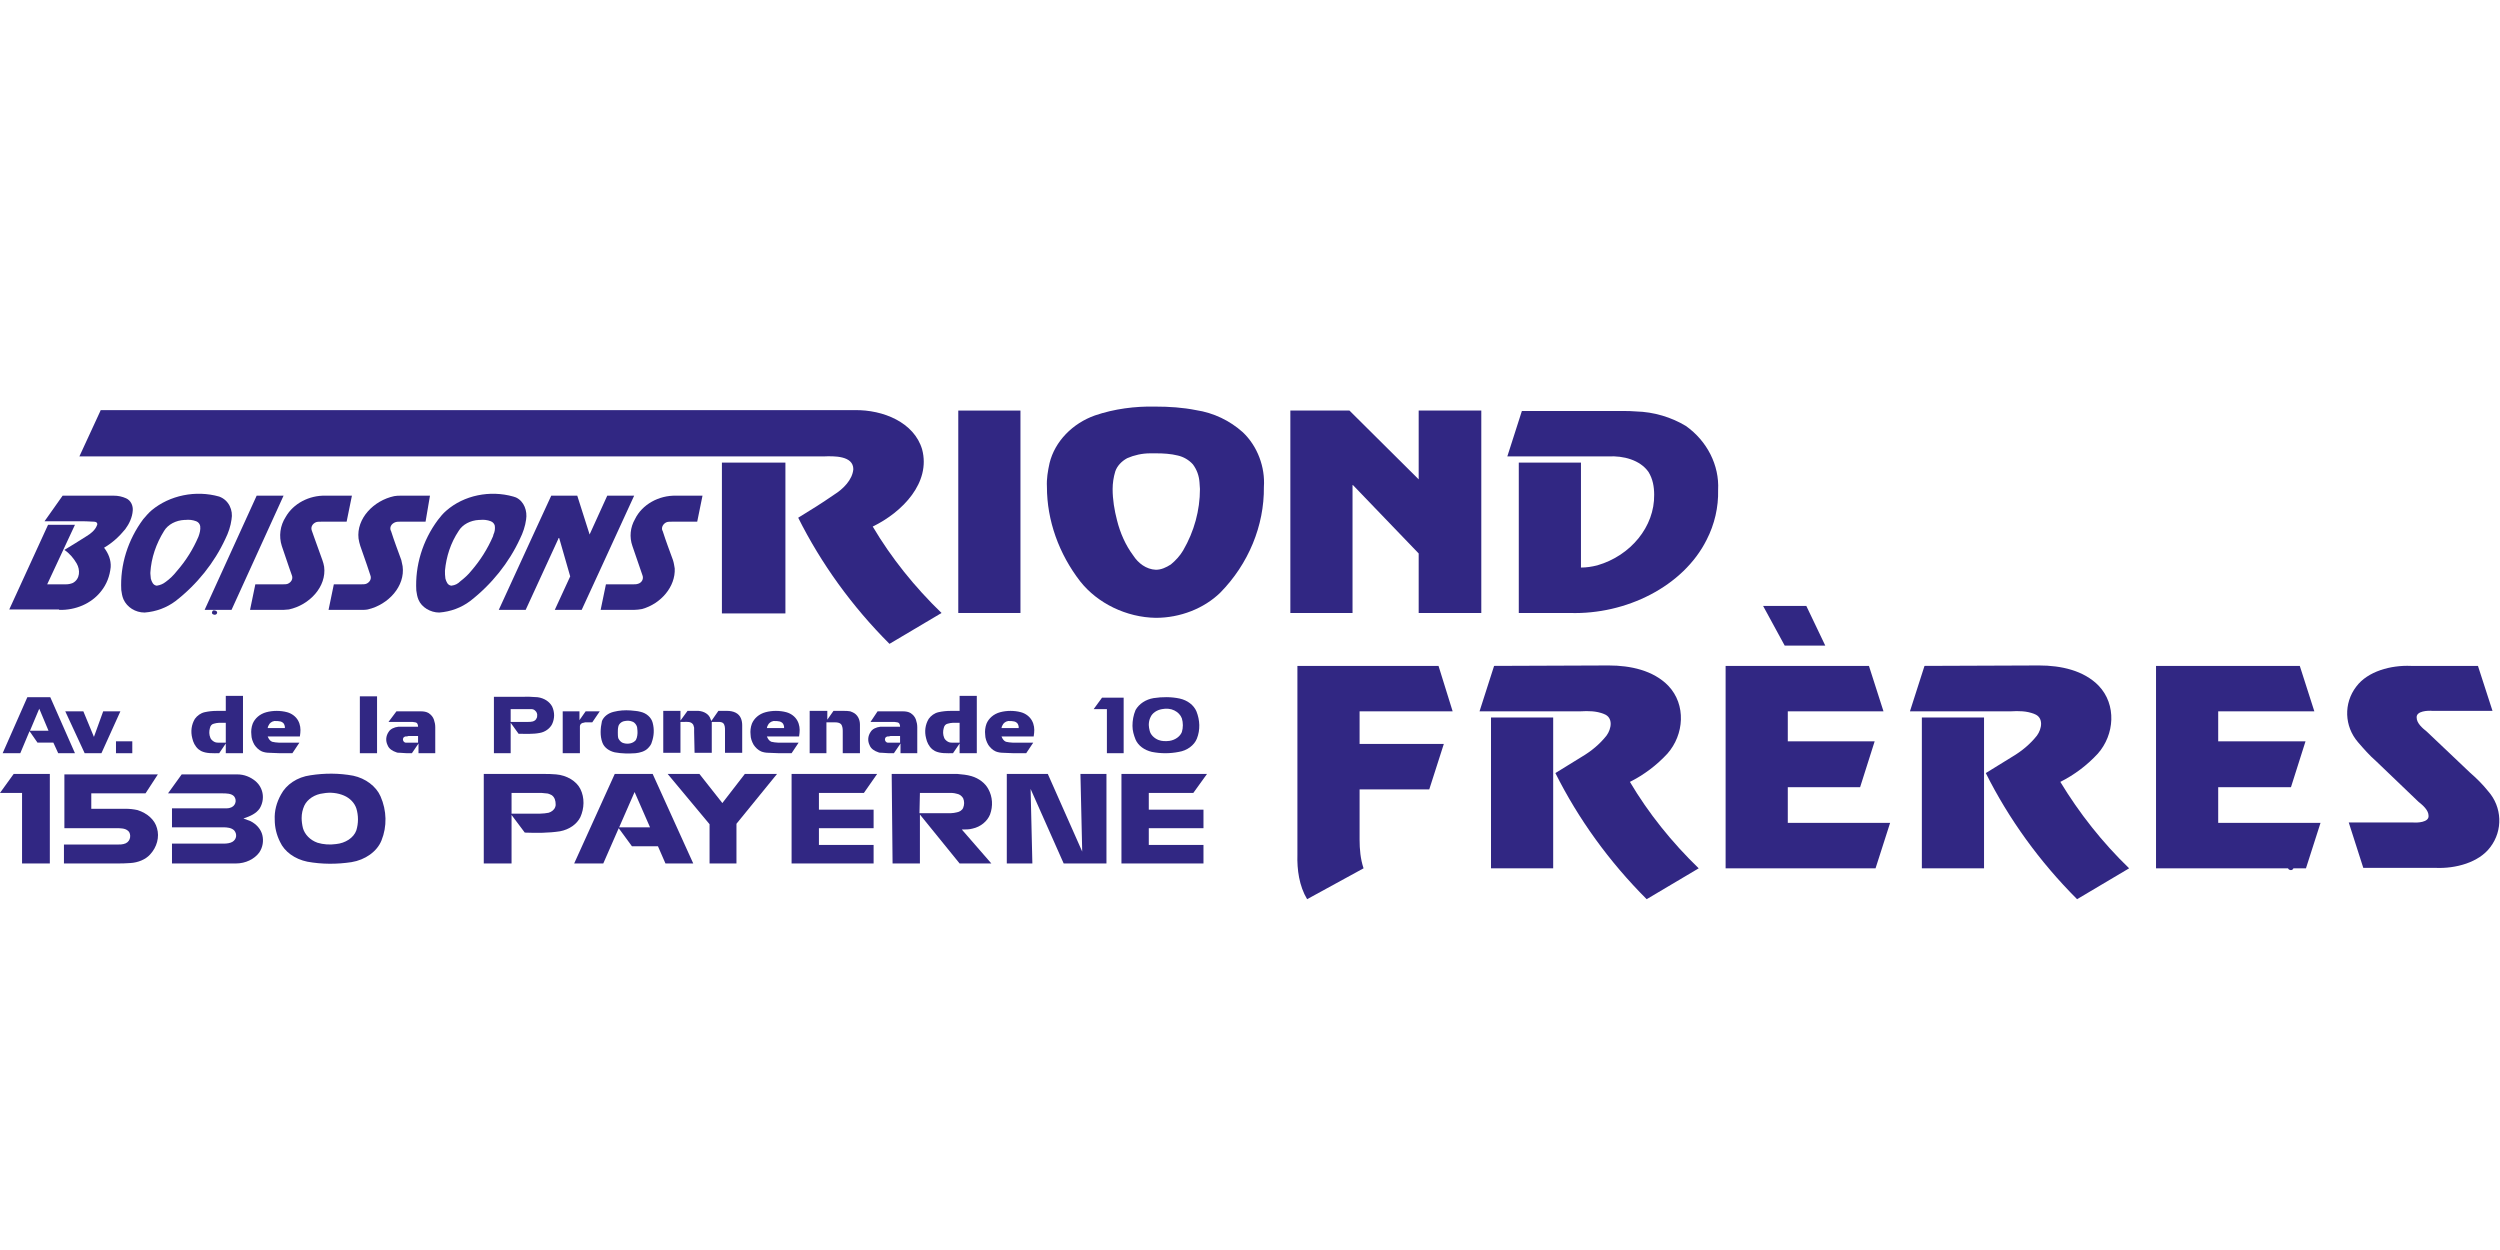 <?xml version="1.0" encoding="UTF-8"?> <svg xmlns="http://www.w3.org/2000/svg" xmlns:xlink="http://www.w3.org/1999/xlink" version="1.1" id="Calque_1" x="0px" y="0px" viewBox="0 0 566.9 283.5" style="enable-background:new 0 0 566.9 283.5;" xml:space="preserve"> <style type="text/css"> .st0{fill:#312783;} </style> <g> <path class="st0" d="M519.5,197.3c0.2,0,0.4-0.1,0.5-0.3c0.1-0.2,0-0.4-0.1-0.5c-0.1-0.1-0.4-0.2-0.6-0.2c-0.2,0-0.4,0.2-0.4,0.4 c-0.1,0.2,0,0.4,0.2,0.5C519.3,197.3,519.4,197.3,519.5,197.3L519.5,197.3z"></path> <path class="st0" d="M48.7,139.4c0.2,0,0.4-0.1,0.5-0.3c0.1-0.2,0-0.4-0.1-0.5c-0.1-0.1-0.4-0.2-0.6-0.2c-0.2,0-0.4,0.2-0.4,0.4 c-0.1,0.2,0,0.4,0.2,0.5C48.5,139.4,48.6,139.4,48.7,139.4L48.7,139.4z"></path> <path class="st0" d="M561.9,151h-15.2c-4.5-0.2-9.8,1.2-12.4,4.7c-2.9,3.8-2.7,9,0.4,12.6c1.3,1.5,2.6,3,4.1,4.3l9.6,9.2 c1,0.8,2.3,1.9,2.3,3.2c0.1,1.5-2.6,1.6-3.6,1.5l-0.4,0c-0.4,0-0.8,0-1.3,0h-12.8l3.3,10.3h16.4c4.5,0.2,9.8-1.2,12.4-4.7 c2.9-3.8,2.7-9.1-0.5-12.7c-1.2-1.5-2.6-2.9-4.1-4.2l-9.8-9.3c-1-0.8-2.3-1.9-2.3-3.2c-0.1-1.5,2.6-1.6,3.6-1.5l0.4,0 c0.4,0,0.8,0,1.3,0h11.9L561.9,151z"></path> <polygon class="st0" points="521.5,151 488.9,151 488.9,196.9 522.9,196.9 526.2,186.6 503,186.6 503,178.5 519.5,178.5 522.8,168.1 503,168.1 503,161.3 524.8,161.3 "></polygon> <path class="st0" d="M436.4,151l-3.3,10.3H456c1.7-0.1,3.6-0.1,5.3,0.6c2.2,0.8,1.7,3.4,0.6,4.9c-1.5,1.9-3.4,3.5-5.6,4.8l-6,3.7 c5.2,10.4,12.2,20.1,20.7,28.6l11.8-7c-6.1-5.9-11.3-12.5-15.6-19.6c3.2-1.6,6.1-3.8,8.5-6.4c3.8-4.3,4.3-11.1,0.2-15.4 c-3.4-3.5-8.6-4.6-13.5-4.6L436.4,151z"></path> <rect x="435.8" y="162.7" class="st0" width="14.1" height="34.2"></rect> <polygon class="st0" points="423.8,151 391.3,151 391.3,196.9 425.3,196.9 428.6,186.6 405.4,186.6 405.4,178.5 421.8,178.5 425.1,168.1 405.4,168.1 405.4,161.3 427.1,161.3 "></polygon> <polygon class="st0" points="399.8,137.4 404.7,146.4 413.9,146.4 409.6,137.4 "></polygon> <path class="st0" d="M338.8,151l-3.3,10.3h22.9c1.7-0.1,3.6-0.1,5.3,0.6c2.2,0.8,1.7,3.4,0.6,4.9c-1.5,1.9-3.4,3.5-5.6,4.8l-6,3.7 c5.2,10.4,12.2,20.1,20.7,28.6l11.8-7c-6.1-5.9-11.4-12.5-15.6-19.6c3.2-1.6,6.1-3.8,8.5-6.4c3.8-4.3,4.3-11.1,0.2-15.4 c-3.4-3.5-8.6-4.6-13.5-4.6L338.8,151z"></path> <rect x="338.1" y="162.7" class="st0" width="14.1" height="34.2"></rect> <path class="st0" d="M326.2,151h-32v42.8c-0.1,3.4,0.4,7.1,2.2,10.1l12.8-7c-0.7-2.1-0.9-4.3-0.9-6.5l0-11.4h15.8l3.3-10.3h-19.1 v-7.4h21.1L326.2,151z"></path> <path class="st0" d="M356,139c12.7,0.4,25.7-6,31-16.6c1.8-3.5,2.7-7.4,2.6-11.3c0.3-5.6-2.5-11.1-7.3-14.5 c-3.3-2-7.3-3.2-11.3-3.3c-1-0.1-2-0.1-3-0.1l-22.9,0l-3.3,10.3h22.9c3.4-0.2,7.2,0.8,9.1,3.5c1,1.6,1.3,3.4,1.3,5.2 c0.1,7.2-5.3,13.8-12.9,16c-1.2,0.3-2.4,0.5-3.7,0.5v-23.8h-14.1V139H356z"></path> <polygon class="st0" points="335.9,93.1 321.7,93.1 321.7,108.7 306,93.1 292.6,93.1 292.6,139 306.7,139 306.7,110 306.8,110 321.7,125.5 321.7,139 335.9,139 "></polygon> <path class="st0" d="M262.1,129.2c-2.2-0.1-4-1.5-5.1-3.2c-1.8-2.4-3-5.2-3.7-8c-0.6-2.3-1-4.7-1-7.1c0-1.3,0.2-2.7,0.6-4 c0.4-1.2,1.4-2.3,2.7-3c1.6-0.7,3.4-1.1,5.2-1.1c0.5,0,0.9,0,1.4,0c1.6,0,3.3,0.1,4.9,0.5c1.3,0.3,2.5,1,3.4,2 c0.9,1.2,1.4,2.6,1.5,4.1c0,0.5,0.1,1,0.1,1.5c0,4.8-1.3,9.6-3.8,13.9c-0.7,1.2-1.7,2.3-2.8,3.2 C264.4,128.7,263.3,129.2,262.1,129.2L262.1,129.2z M262.1,140.1c5.5,0,10.9-2.1,14.6-5.7c6.4-6.5,10-15.2,9.9-24 c0.3-4.4-1.4-9.2-4.8-12.4c-2.9-2.6-6.6-4.4-10.6-5c-3-0.6-6.1-0.8-9.2-0.8c-4.6-0.1-9.3,0.5-13.7,2c-5.1,1.8-9.1,5.9-10.3,10.8 c-0.4,1.8-0.7,3.6-0.6,5.4c0,7.6,2.7,15.2,7.6,21.5C248.9,136.8,255.4,140,262.1,140.1L262.1,140.1z"></path> <rect x="217.3" y="93.1" class="st0" width="14.1" height="45.9"></rect> <path class="st0" d="M22.8,93.1L18,103.5h168.7c2.4-0.1,6.8-0.2,6.8,2.9c-0.2,2.4-2.3,4.5-4.4,5.8c-2.6,1.8-5.3,3.5-8.1,5.2 c5.2,10.4,12.2,20.1,20.7,28.6l11.8-7c-6.1-5.9-11.4-12.5-15.6-19.6c6.8-3.3,13.2-10,11.2-17.5c-1.8-6.1-8.8-9-15.3-8.9 c-0.2,0-0.5,0-0.8,0H22.8z"></path> <rect x="163.7" y="104.9" class="st0" width="14.4" height="34.2"></rect> <path class="st0" d="M159.3,112.4h-6c-3.9-0.1-7.7,2-9.3,5.3c-1.1,1.9-1.3,4.1-0.6,6.1l2.3,6.7c0.3,0.8-0.2,1.7-1.1,1.9 c-0.3,0.1-0.7,0.1-1,0.1l-6.2,0l-1.2,5.8l7.5,0c0.7,0,1.3-0.1,1.9-0.2c4.3-1.2,7.6-5.1,7.4-9.2c-0.1-0.6-0.2-1.3-0.4-1.9 c-0.8-2.2-1.6-4.3-2.3-6.5c0-0.1-0.1-0.2-0.1-0.2c-0.3-0.7,0.2-1.6,1-1.9c0.3-0.1,0.7-0.1,1.1-0.1l5.8,0L159.3,112.4z"></path> <path class="st0" d="M143.8,112.4h-6.1l-4,8.8l-2.8-8.8H125l-4.1,8.9l-7.8,17h6.1l7.4-16.1c0-0.1,0-0.2,0.2-0.2l2.5,8.7l-3.5,7.6 h6.1l4.1-8.9L143.8,112.4z"></path> <path class="st0" d="M102.4,132.8l-0.1,0c-0.8-0.1-1.1-0.9-1.3-1.6c-0.1-0.6-0.1-1.2-0.1-1.8c0.3-3.2,1.3-6.3,3.1-9 c0.9-1.5,2.7-2.4,4.6-2.5l0.2,0c0.9-0.1,1.7,0,2.5,0.3c0.5,0.2,0.8,0.6,0.9,1c0,0,0,0,0,0c0.1,0.7,0,1.4-0.3,2l-0.1,0.4 c-1.2,2.8-2.9,5.5-4.9,7.8c-0.7,0.9-1.6,1.7-2.5,2.4C103.8,132.4,103.2,132.7,102.4,132.8L102.4,132.8z M99.6,138.9 c2.6-0.2,5-1.1,7-2.6c4.9-3.8,8.8-8.7,11.3-14.1c0.7-1.4,1.2-2.9,1.4-4.4c0.3-1.9-0.4-4.1-2.3-5c-0.2-0.1-0.4-0.1-0.6-0.2 c-5.3-1.5-11.2-0.3-15.2,3.2c-0.7,0.6-1.3,1.3-1.9,2.1c-3.5,4.7-5.2,10.4-4.9,16c0.1,0.7,0.2,1.4,0.5,2.1 C95.6,137.7,97.6,138.9,99.6,138.9L99.6,138.9z"></path> <path class="st0" d="M97.5,112.4h-6.6c-0.5,0-1,0-1.5,0.1c-4.7,1-8.6,5.1-8.1,9.6c0.1,0.6,0.2,1.1,0.4,1.7l1.5,4.3l0.8,2.4 c0.3,0.8-0.2,1.6-1,1.9c-0.3,0.1-0.7,0.1-1.1,0.1l-6.2,0l-1.2,5.8l7.2,0c0.6,0,1.2,0,1.7-0.1c4.7-1.1,8.5-5.3,7.9-9.8 c-0.1-0.5-0.2-0.9-0.3-1.4c-0.8-2.2-1.6-4.3-2.3-6.5c0-0.1-0.1-0.2-0.1-0.2c-0.3-0.8,0.2-1.6,1.1-1.9c0.3-0.1,0.7-0.1,1-0.1l5.8,0 L97.5,112.4z"></path> <path class="st0" d="M79.8,112.4h-6c-3.7-0.1-7.3,1.8-9,4.8c-1.3,2-1.6,4.4-0.9,6.6l1.7,5l0.6,1.7c0.3,0.8-0.2,1.6-1,1.9 c-0.3,0.1-0.7,0.1-1.1,0.1l-6.2,0l-1.2,5.8h6.6c0.7,0,1.5,0,2.2-0.1c4.7-1,8.6-5.2,8-9.7c-0.1-0.5-0.2-1-0.4-1.5l-1.8-5 c-0.2-0.6-0.4-1.1-0.6-1.7c-0.3-0.8,0.2-1.6,1-1.9c0.3-0.1,0.7-0.1,1.1-0.1l5.8,0L79.8,112.4z"></path> <polygon class="st0" points="64.3,112.4 58.2,112.4 46.4,138.3 52.5,138.3 "></polygon> <path class="st0" d="M35.6,132.8l-0.1,0c-0.8-0.1-1.1-0.9-1.3-1.6c0-0.4-0.1-0.7-0.1-1.1l0-0.3c0.2-3.3,1.3-6.5,3.1-9.4 c0.9-1.5,2.7-2.4,4.6-2.5l0.2,0c0.9-0.1,1.7,0,2.5,0.3c0.5,0.2,0.8,0.6,0.9,1.1c0.1,0.8-0.1,1.6-0.4,2.4c-1.2,2.8-2.8,5.4-4.9,7.8 c-0.7,0.9-1.6,1.8-2.6,2.5C37,132.4,36.3,132.7,35.6,132.8L35.6,132.8z M32.8,138.9c2.6-0.2,5-1.1,7-2.6c4.9-3.8,8.8-8.7,11.3-14.1 c0.7-1.4,1.2-2.9,1.4-4.4c0.4-2.1-0.6-4.4-2.8-5.2c-5.3-1.5-11.2-0.3-15.3,3.1c-0.7,0.6-1.3,1.3-1.9,2c-3.5,4.7-5.3,10.4-5,16.1 c0.1,0.7,0.2,1.4,0.5,2.1C28.8,137.7,30.7,138.9,32.8,138.9L32.8,138.9z"></path> <path class="st0" d="M13.4,138.3c3.7,0.1,7.3-1.4,9.5-4.2c1.3-1.6,2-3.5,2.2-5.5c0.1-1.6-0.5-3.1-1.5-4.4c1.9-1.1,3.5-2.6,4.8-4.2 c0.9-1.2,1.6-2.7,1.7-4.2c0.1-1.1-0.4-2.3-1.5-2.8c-0.9-0.4-1.8-0.6-2.8-0.6l-11.6,0l-4.1,5.8h7.6c1.2,0,2.4,0,3.6,0.1 c0.3,0,0.6,0.1,0.7,0.3c0.1,0.2,0.1,0.3,0,0.5c-0.4,1.1-1.4,1.9-2.4,2.5c-1.6,1-3.3,2.1-5,3.1c1.2,0.8,2.1,1.9,2.8,3.1 c0.8,1.4,0.8,3.5-0.9,4.4c-0.5,0.2-1,0.3-1.5,0.3l-4.3,0L17,119h-6.1l-8.8,19.2H13.4z"></path> <path class="st0" d="M140.1,166.1c0-0.4,0-0.9,0.1-1.3c0.1-0.6,0.7-1.2,1.5-1.3c0.5-0.1,1.1-0.1,1.6,0.1c0.4,0.1,0.7,0.4,0.9,0.7 c0.2,0.3,0.3,0.6,0.3,0.9c0.1,0.7,0.1,1.4-0.1,2.1c-0.1,0.3-0.2,0.6-0.5,0.8c-0.7,0.6-1.9,0.7-2.8,0.3c-0.4-0.2-0.7-0.6-0.9-1 C140.1,167,140.1,166.5,140.1,166.1L140.1,166.1z M136.2,166c0,0.8,0.1,1.6,0.4,2.4c0.4,1.1,1.5,1.9,2.8,2.2 c1.6,0.3,3.2,0.3,4.7,0.2c1-0.1,2.1-0.4,2.8-1.1c0.4-0.4,0.8-0.9,0.9-1.4c0.5-1.4,0.6-2.9,0.2-4.4c-0.3-1.2-1.4-2.2-2.8-2.5 c-0.7-0.2-1.4-0.2-2.2-0.3c-1.3-0.1-2.6,0-3.8,0.3c-1.3,0.3-2.3,1.1-2.7,2.1C136.3,164.4,136.2,165.2,136.2,166z"></path> <path class="st0" d="M260.5,164.4c0-0.6,0.1-1.2,0.4-1.8c0.4-0.9,1.4-1.6,2.6-1.8c1-0.2,2-0.1,2.8,0.3c0.8,0.4,1.4,1,1.7,1.8 c0.3,1,0.3,2.1,0,3.1c-0.4,1-1.5,1.8-2.8,2c-0.9,0.1-1.7,0.1-2.5-0.2c-1-0.4-1.8-1.2-2-2.1C260.6,165.3,260.5,164.8,260.5,164.4z M256.8,164.6c0,1.1,0.3,2.1,0.7,3.1c0.6,1.4,2,2.4,3.7,2.8c2,0.4,4.1,0.4,6.1,0c1.9-0.3,3.5-1.5,4.1-3c0.8-2,0.7-4.2-0.1-6.2 c-0.6-1.4-2-2.5-3.8-2.9c-1.9-0.4-3.9-0.4-5.9-0.1c-1.8,0.3-3.3,1.3-4.1,2.7C257,162.2,256.8,163.4,256.8,164.6L256.8,164.6z"></path> <polygon class="st0" points="248,160.8 251,160.8 251,170.8 254.8,170.8 254.8,158.2 249.9,158.2 "></polygon> <path class="st0" d="M227.1,165.1c0-0.2,0.1-0.4,0.2-0.6c0.2-0.5,0.7-0.9,1.3-1c0.1,0,0.1,0,0.2,0c0.4,0,0.8,0,1.2,0.1 c0.4,0.1,0.8,0.4,0.9,0.8c0.1,0.2,0.1,0.4,0.1,0.7H227.1z M227.1,167h7.3l0.1-0.8c0.1-0.9,0-1.9-0.5-2.8c-0.5-0.9-1.4-1.6-2.5-1.9 c-1.5-0.4-3.2-0.4-4.7,0c-1.5,0.4-2.6,1.4-3.1,2.6c-0.3,0.8-0.4,1.7-0.3,2.5c0,0.8,0.3,1.6,0.7,2.3c0.4,0.6,1,1.2,1.7,1.5 c0.5,0.2,1.1,0.3,1.6,0.3c0.8,0,1.6,0.1,2.5,0.1h2.8l1.6-2.4h-3.7l-1,0c-0.5,0-1-0.1-1.5-0.2C227.6,168,227.3,167.5,227.1,167 L227.1,167z"></path> <path class="st0" d="M217.6,163.8v4.6c-0.6,0-1.2,0-1.8,0c-0.4,0-0.7-0.1-1-0.3c-0.3-0.2-0.6-0.5-0.7-0.8c-0.3-0.7-0.3-1.5-0.1-2.2 c0.1-0.5,0.4-0.9,0.9-1c0.4-0.1,0.8-0.2,1.2-0.2c0.5,0,1,0,1.4,0H217.6z M217.6,168.6v2.2h3.9v-13h-3.9v3.4l-2,0 c-1,0-1.9,0.1-2.8,0.3c-0.9,0.2-1.7,0.8-2.2,1.5c-0.8,1.3-1,2.9-0.6,4.4c0.2,0.9,0.6,1.8,1.4,2.5c0.2,0.1,0.4,0.3,0.6,0.4 c1.2,0.6,2.7,0.5,4.1,0.5L217.6,168.6z"></path> <path class="st0" d="M204,168.4h-1.2l-0.9,0c-0.2,0-0.4,0-0.6,0c-0.2,0-0.3-0.1-0.4-0.2c0,0-0.1-0.1-0.1-0.1 c-0.2-0.3-0.2-0.8,0.2-1c0.1-0.1,0.2-0.1,0.3-0.1c0.2,0,0.4,0,0.6-0.1h0.1l1,0h1.1V168.4z M197.4,163.7h4.9c0.4,0,0.8,0,1.2,0.1 c0.5,0.1,0.6,0.6,0.6,1h-3.8c-0.2,0-0.5,0-0.7,0c-0.9,0.1-1.8,0.5-2.2,1.2c-0.6,0.9-0.7,2-0.2,3c0.3,0.8,1.1,1.3,2,1.6 c0.2,0.1,0.5,0.1,0.8,0.1c0.9,0.1,1.8,0.1,2.7,0.1l1.5-2.2v2.2h3.8v-5.3l0-0.6c0-0.6-0.1-1.1-0.3-1.7c-0.2-0.6-0.6-1.1-1.2-1.5 c-0.5-0.3-1.1-0.4-1.8-0.4l-1.3,0H199L197.4,163.7z"></path> <path class="st0" d="M183.4,170.8h4v-7l2,0c0.5,0,1,0.1,1.3,0.4c0.4,0.5,0.4,1.2,0.4,1.7l0,4.9h3.9v-6.3l0-0.2 c0-1.1-0.5-2.3-1.7-2.8c-0.2-0.1-0.3-0.1-0.5-0.2c-0.5-0.1-1-0.1-1.5-0.1h-2.3l-1.4,2v-2h-4V170.8z"></path> <path class="st0" d="M173.9,165.1c0-0.2,0.1-0.4,0.2-0.6c0.2-0.5,0.7-0.9,1.3-1c0.1,0,0.1,0,0.2,0c0.4,0,0.8,0,1.2,0.1 c0.4,0.1,0.8,0.4,0.9,0.8c0.1,0.2,0.1,0.4,0.1,0.7H173.9z M173.9,167h7.3l0.1-0.8c0.1-0.9,0-1.9-0.5-2.8c-0.5-0.9-1.4-1.6-2.5-1.9 c-1.5-0.4-3.2-0.4-4.7,0c-1.5,0.4-2.6,1.4-3.1,2.6c-0.3,0.8-0.4,1.7-0.3,2.5c0,0.8,0.3,1.6,0.7,2.3c0.4,0.6,1,1.2,1.7,1.5 c0.5,0.2,1.1,0.3,1.6,0.3c0.8,0,1.6,0.1,2.5,0.1h2.8l1.6-2.4h-3.7l-1,0c-0.5,0-1-0.1-1.5-0.2C174.4,168,174.1,167.5,173.9,167 L173.9,167z"></path> <path class="st0" d="M150.4,161.2l0,9.5h3.9v-7h0.9c0.7,0,1.4-0.1,1.9,0.5c0.2,0.2,0.2,0.6,0.3,0.8l0,1l0.1,4.7l3.9,0v-7 c0.5,0,1.1,0,1.6,0c0.4,0,0.8,0.1,1,0.3c0.4,0.4,0.4,1.1,0.4,1.6l0,5.1h3.9v-6.2c0-1.1-0.3-2.3-1.5-2.9c-0.6-0.3-1.3-0.4-1.9-0.4 l-2,0l-1.6,2.3c-0.1-0.2-0.1-0.3-0.2-0.5c-0.3-1-1.4-1.7-2.7-1.8c-0.8,0-1.7,0-2.5,0l-1.6,2.2l0-2.2H150.4z"></path> <path class="st0" d="M127.6,161.3v9.5h3.9V166l0-1.3c0-0.4,0.3-0.7,0.7-0.8c0.1,0,0.3,0,0.4-0.1c0.6,0,1.1,0,1.7,0l1.7-2.5h-3.2 l-1.4,2v-2H127.6z"></path> <path class="st0" d="M115.8,163.7v-2.9h3.6c0.4,0,0.7,0,1.1,0c0.3,0,0.6,0.1,0.8,0.3c0.4,0.3,0.6,0.8,0.5,1.3c0,0.1,0,0.3-0.1,0.4 c-0.1,0.4-0.5,0.7-0.9,0.8c-0.4,0.1-0.7,0.1-1.1,0.1H115.8z M112,170.8h3.8v-6.9l1.8,2.5c1.6,0,3.3,0.1,4.8-0.2 c1.2-0.2,2.3-1,2.8-2c0.6-1.3,0.6-2.7,0-4c-0.6-1.1-1.8-1.9-3.3-2.1c-0.6,0-1.2-0.1-1.8-0.1H112V170.8z"></path> <path class="st0" d="M94.7,168.4h-1.2l-0.9,0c-0.2,0-0.4,0-0.6,0c-0.2,0-0.3-0.1-0.4-0.2c0,0-0.1-0.1-0.1-0.1 c-0.2-0.3-0.2-0.8,0.2-1c0.1-0.1,0.2-0.1,0.3-0.1c0.2,0,0.4,0,0.6-0.1h0.1l1,0h1.1V168.4z M88.1,163.7H93c0.4,0,0.8,0,1.2,0.1 c0.5,0.1,0.6,0.6,0.6,1h-3.8c-0.2,0-0.5,0-0.7,0c-0.9,0.1-1.8,0.5-2.2,1.2c-0.6,0.9-0.7,2-0.2,3c0.3,0.8,1.1,1.3,2,1.6 c0.2,0.1,0.5,0.1,0.8,0.1c0.9,0.1,1.8,0.1,2.7,0.1l1.5-2.2v2.2h3.8v-5.3l0-0.6c0-0.6-0.1-1.1-0.3-1.7c-0.2-0.6-0.6-1.1-1.2-1.5 c-0.5-0.3-1.1-0.4-1.8-0.4l-1.3,0h-4.2L88.1,163.7z"></path> <rect x="81.6" y="157.9" class="st0" width="3.9" height="12.9"></rect> <path class="st0" d="M60.7,165.1c0-0.2,0.1-0.4,0.2-0.6c0.2-0.5,0.7-0.9,1.3-1c0.1,0,0.1,0,0.2,0c0.4,0,0.8,0,1.2,0.1 c0.4,0.1,0.8,0.4,0.9,0.8c0.1,0.2,0.1,0.4,0.1,0.7H60.7z M60.7,167h7.3l0.1-0.8c0.1-0.9,0-1.9-0.5-2.8c-0.5-0.9-1.4-1.6-2.5-1.9 c-1.5-0.4-3.2-0.4-4.7,0c-1.5,0.4-2.6,1.4-3.1,2.6c-0.3,0.8-0.4,1.7-0.3,2.5c0,0.8,0.3,1.6,0.7,2.3c0.4,0.6,1,1.2,1.7,1.5 c0.5,0.2,1.1,0.3,1.6,0.3c0.8,0,1.6,0.1,2.5,0.1h2.8l1.6-2.4h-3.7l-1,0c-0.5,0-1-0.1-1.5-0.2C61.2,168,60.9,167.5,60.7,167 L60.7,167z"></path> <path class="st0" d="M51.2,163.8v4.6c-0.6,0-1.2,0-1.8,0c-0.4,0-0.7-0.1-1-0.3c-0.3-0.2-0.6-0.5-0.7-0.8c-0.3-0.7-0.3-1.5-0.1-2.2 c0.1-0.5,0.4-0.9,0.9-1c0.4-0.1,0.8-0.2,1.2-0.2c0.5,0,1,0,1.4,0H51.2z M51.2,168.6v2.2h3.9v-13h-3.9v3.4l-2,0 c-1,0-1.9,0.1-2.8,0.3c-0.9,0.2-1.7,0.8-2.2,1.5c-0.8,1.3-1,2.9-0.6,4.4c0.2,0.9,0.6,1.8,1.4,2.5c0.2,0.1,0.4,0.3,0.6,0.4 c1.2,0.6,2.7,0.5,4.1,0.5L51.2,168.6z"></path> <rect x="26.3" y="168.1" class="st0" width="3.7" height="2.7"></rect> <polygon class="st0" points="18.9,161.3 14.8,161.3 19.2,170.8 23,170.8 27.3,161.3 23.4,161.3 21.3,167.1 "></polygon> <path class="st0" d="M6.8,165.7l2.1-5l2.1,5H6.8z M0.6,170.8h4l2.1-5l1.8,2.6h3.6l1.1,2.4h3.8l-5.6-12.7H6.2L0.6,170.8z"></path> <polygon class="st0" points="254.3,195.8 272.9,195.8 272.9,191.6 260.5,191.6 260.5,187.8 272.9,187.8 272.9,183.6 260.5,183.6 260.5,179.8 270.6,179.8 273.7,175.5 254.3,175.5 "></polygon> <polygon class="st0" points="228.3,195.8 234.1,195.8 233.7,178.9 241.2,195.8 250.9,195.8 250.9,175.5 245,175.5 245.4,193.1 237.6,175.5 228.3,175.5 "></polygon> <path class="st0" d="M208.6,179.8l5.1,0h2.1c0.4,0,0.8,0.1,1.2,0.2c0.6,0.1,1.1,0.5,1.4,1c0.3,0.7,0.3,1.5,0,2.2 c-0.2,0.5-0.8,0.9-1.4,1c-0.5,0.1-0.9,0.2-1.4,0.2c-0.6,0-1.3,0-1.9,0l-5.2,0L208.6,179.8z M202.4,195.8h6.2l0-11.1l9,11.1h7.2 l-6.7-7.7c0.8,0,1.7,0,2.4-0.2c1.9-0.4,3.4-1.7,4-3.2c0.7-1.9,0.6-4-0.4-5.8c-0.7-1.3-2.1-2.4-3.8-2.9c-1-0.3-2.1-0.4-3.2-0.5 l-5.6,0l-9.3,0L202.4,195.8z"></path> <polygon class="st0" points="179.5,195.8 198.1,195.8 198.1,191.6 185.7,191.6 185.7,187.8 198.1,187.8 198.1,183.6 185.7,183.6 185.7,179.8 195.9,179.8 198.9,175.5 179.5,175.5 "></polygon> <polygon class="st0" points="151.4,175.5 160.9,186.9 160.9,195.8 167,195.8 167,186.8 176.2,175.5 168.9,175.5 163.8,182.1 158.6,175.5 "></polygon> <path class="st0" d="M140.4,187.6l3.5-8l3.5,8H140.4z M130.2,195.8h6.6l3.5-8l3,4.1h5.9l1.7,3.9h6.3l-9.2-20.3h-8.6L130.2,195.8z"></path> <path class="st0" d="M116,184.4v-4.6h6c0.6,0,1.2,0,1.8,0.1c0.5,0,0.9,0.2,1.3,0.4c0.7,0.5,0.9,1.3,0.9,2.1c0,0.2,0,0.4-0.1,0.6 c-0.2,0.6-0.8,1.1-1.5,1.3c-0.6,0.1-1.2,0.2-1.9,0.2H116z M109.7,195.8h6.3v-11l3,4c2.7,0.1,5.4,0.1,8-0.3c2.1-0.4,3.8-1.6,4.6-3.2 c0.9-2,1-4.4,0-6.4c-0.9-1.8-3.1-3.1-5.5-3.3c-1-0.1-1.9-0.1-2.9-0.1h-13.5V195.8z"></path> <path class="st0" d="M68.4,185.5c0-1,0.2-1.9,0.6-2.8c0.7-1.5,2.4-2.6,4.3-2.8c1.6-0.3,3.3-0.1,4.7,0.5c1.4,0.6,2.4,1.7,2.8,2.9 c0.5,1.6,0.5,3.4,0,5c-0.6,1.7-2.5,2.9-4.6,3.1c-1.4,0.2-2.9,0.1-4.2-0.3c-1.7-0.6-2.9-1.9-3.3-3.3C68.5,187,68.4,186.2,68.4,185.5 z M62.3,185.9c0,1.7,0.4,3.4,1.2,5c1,2.2,3.3,3.9,6.2,4.5c3.3,0.6,6.7,0.6,10,0.1c3.1-0.5,5.8-2.4,6.8-4.9c1.3-3.2,1.2-6.8-0.2-10 c-1-2.3-3.4-4.1-6.2-4.7c-3.2-0.6-6.5-0.6-9.7-0.1c-3,0.4-5.5,2.1-6.7,4.4C62.7,182,62.2,183.9,62.3,185.9L62.3,185.9z"></path> <path class="st0" d="M38.9,195.8h11.3l3.3,0c2.2,0,4.2-1,5.3-2.5c0.8-1.2,1-2.6,0.7-3.9c-0.3-1.3-1.3-2.5-2.7-3.2 c-0.5-0.2-1.1-0.4-1.6-0.6c1.5-0.5,2.9-1.1,3.7-2.3c1.2-2,0.9-4.6-1-6.2c-1.1-0.9-2.5-1.5-4.1-1.5l-2.5,0H41.2l-3.1,4.3H48l2.3,0 c1,0,2.2,0,2.8,0.7c0.7,0.9,0.3,2.3-1,2.6c-0.3,0.1-0.7,0.1-1,0.1c-1.1,0-2.2,0-3.2,0h-8.9v4.3h8.7l2.9,0c0.9,0,1.9,0.1,2.5,0.7 c0.7,0.8,0.6,2-0.4,2.6c-0.5,0.3-1.3,0.4-1.9,0.4l-3.1,0h-8.7V195.8z"></path> <path class="st0" d="M14.6,195.8h9.2l2.5,0c1.1,0,2.2,0,3.3-0.1c1.7-0.1,3.4-0.8,4.4-1.9c1.6-1.7,2.2-4,1.6-6 c-0.5-1.9-2.2-3.4-4.4-4.1c-0.9-0.2-1.8-0.3-2.7-0.3l-7.8,0v-3.5h12.3l2.8-4.3H14.6v12.2h9.9h1.8c0.9,0,2,0,2.6,0.5 c0.2,0.1,0.3,0.3,0.4,0.4c0.5,0.9,0.2,2.4-1.3,2.7c-0.4,0.1-0.7,0.1-1.1,0.1l-2.4,0h-10V195.8z"></path> <polygon class="st0" points="0,179.8 5,179.8 5,195.8 11.3,195.8 11.3,175.5 3.1,175.5 "></polygon> </g> </svg> 